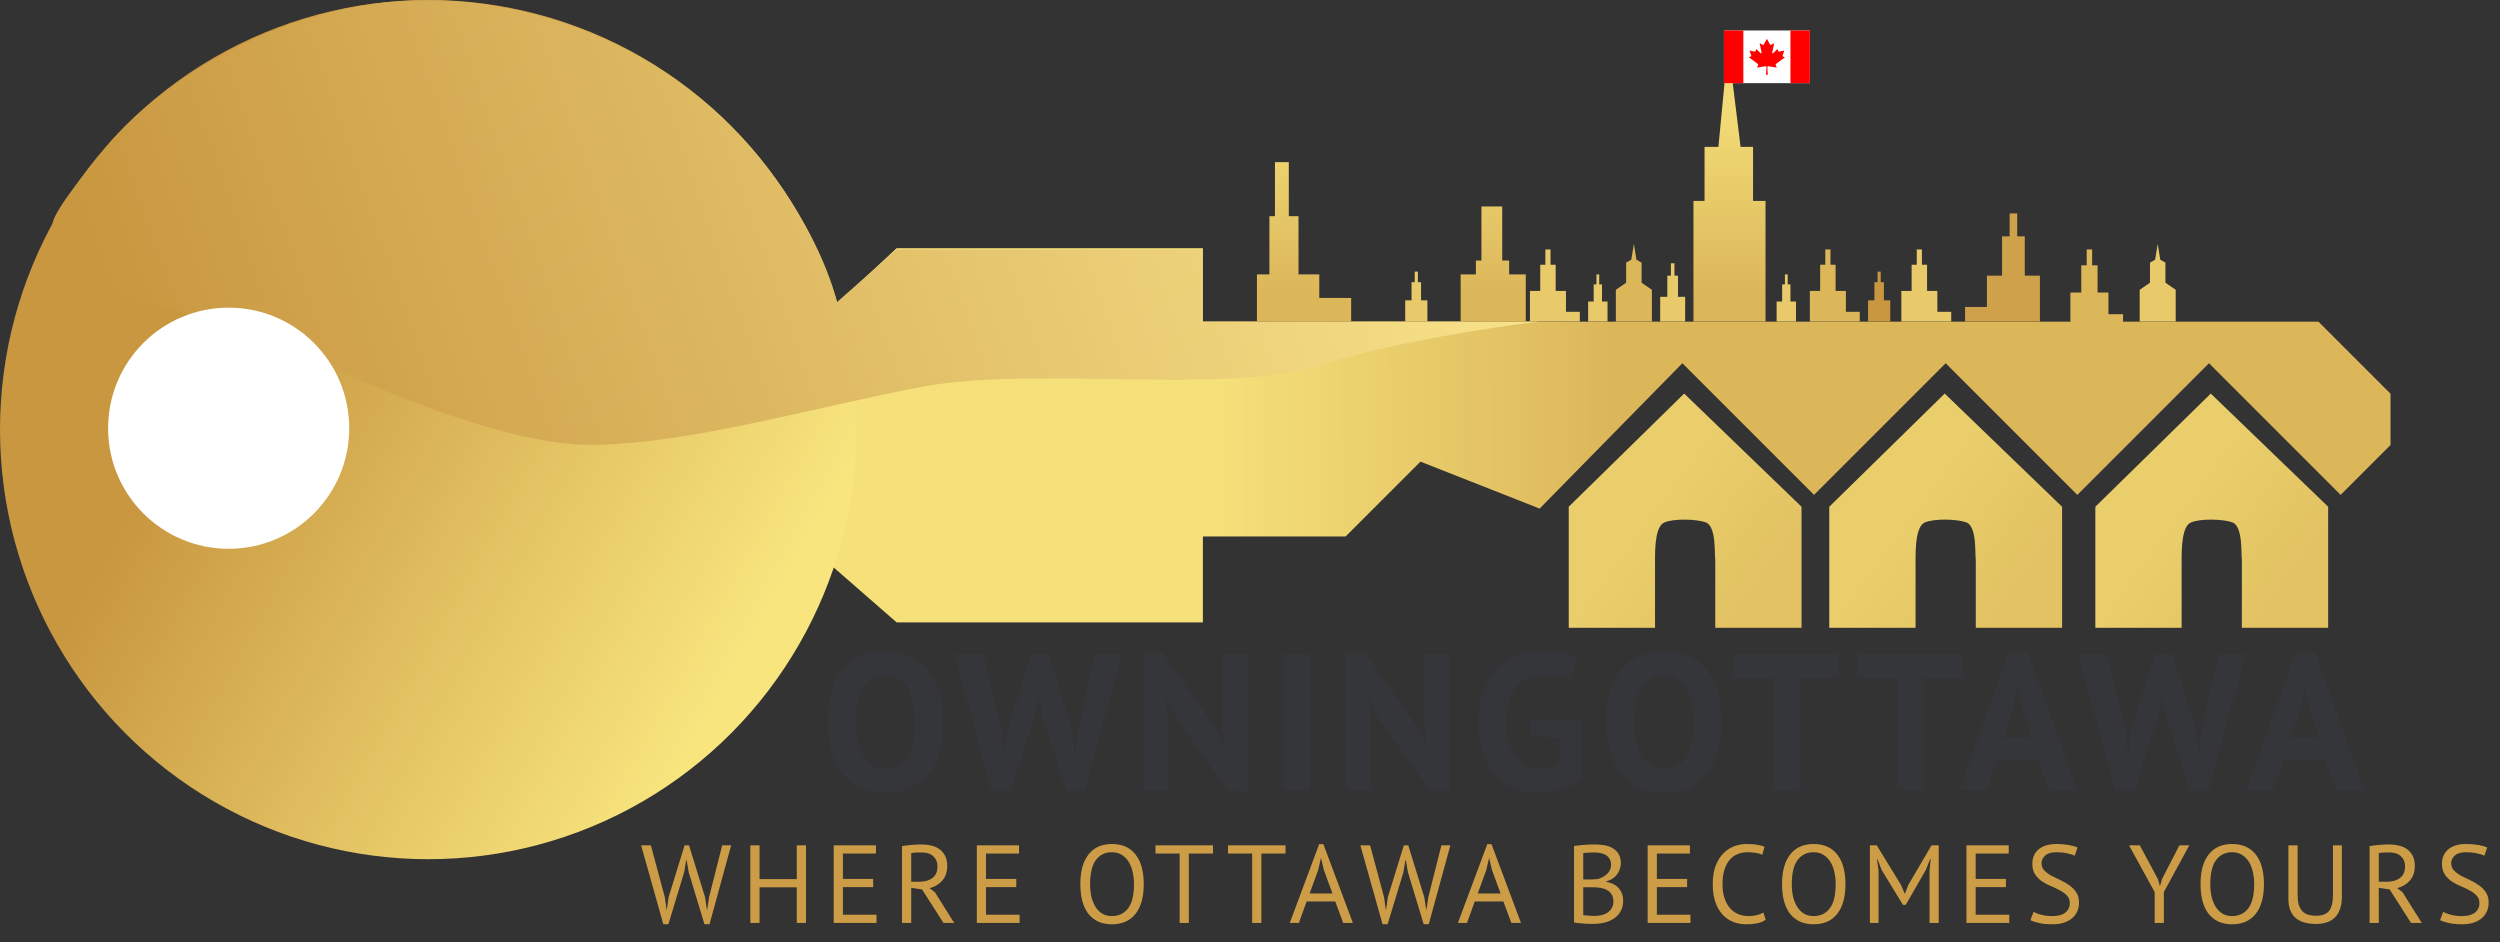<svg width="902" height="340" viewBox="0 0 902 340" fill="none" xmlns="http://www.w3.org/2000/svg">
<rect x="0" y="0" width="902" height="340" fill="#333333" stroke="none"/>
<path fill-rule="evenodd" clip-rule="evenodd" d="M555.5 116.054H592H836.5L862.5 142.054V160.554L844.5 178.554L797 131.054L749.5 178.554L702 131.054L654.5 178.554L607 131.054L555.5 183.5L512.5 166.554L485.5 193.554H434V224.555H323.5L300 204.054C300 203.652 300.325 202.721 300.839 201.247C302.878 195.403 307.899 181.011 307.5 157.055C307.1 133.055 302.333 116.649 300 111.447L323.5 89.555H434V116.054H503.5H555.5Z" fill="url(#paint0_linear_37_2)"/>
<path d="M756 182.832V226.5H787.132V202C787.132 197.213 787.335 189.856 790.5 188.5C794 187 802.351 187.279 805.5 188.5C809.368 190 808.517 200.24 808.868 202V226.5H840V182.832L797.649 142L756 182.832Z" fill="url(#paint1_linear_37_2)"/>
<path d="M660 182.832V226.5H691.132V202C691.132 197.213 691.335 189.856 694.5 188.5C698 187 706.351 187.279 709.5 188.5C713.368 190 712.517 200.24 712.868 202V226.5H744V182.832L701.649 142L660 182.832Z" fill="url(#paint2_linear_37_2)"/>
<path d="M566 182.832V226.5H597.132V202C597.132 197.213 597.335 189.856 600.5 188.5C604 187 612.351 187.279 615.5 188.5C619.368 190 618.517 200.24 618.868 202V226.5H650V182.832L607.649 142L566 182.832Z" fill="url(#paint3_linear_37_2)"/>
<ellipse cx="154.5" cy="155" rx="154.5" ry="155" fill="url(#paint4_linear_37_2)"/>
<path d="M212.5 160.5C184.1 160.5 138.333 141.5 119 132C102.167 125.667 65.5 112.2 53.5 109C38.5 105 18 87 19 80.5C19.8 75.3 33.667 58.667 40 51C60.333 27.667 117.6 -13.5 190 4.5C262.4 22.5 295 81.333 302 109L323.5 90H433.5V116H555.5C539.667 117.833 501.5 123.6 475.5 132C443 142.5 373 132 333 139.5C293 147 248 160.5 212.5 160.5Z" fill="url(#paint5_linear_37_2)"/>
<circle cx="82.5" cy="154.5" r="43.5" fill="white"/>
<path d="M453.5 116V99H458V78H460V58.5H465V78H468.5V99H476V107.5H487.5V116H476H453.5Z" fill="url(#paint6_linear_37_2)"/>
<path d="M527 116V99H532.5V94H534.5V74.5H542V94H544.5V99H550.5V116H573.5H611V72.5H615V53H620L623.5 16.5L628 53H632.5V72.5H637V116H611H573.5H550.5H527Z" fill="url(#paint7_linear_37_2)"/>
<path d="M239.88 323.76L240.52 328.4H240.56L241.24 323.68L247 305H248.6L254.4 323.76L255.08 328.4H255.12L255.84 323.68L260.56 305H263.8L256 333.44H254.16L248.48 314.68L247.76 310.44H247.56L246.84 314.72L241.16 333.44H239.32L231.32 305H234.84L239.88 323.76ZM287.485 320.16H274.045V333H270.725V305H274.045V317.2H287.485V305H290.805V333H287.485V320.16ZM300.8 305H316.04V307.96H304.12V317.12H315.04V320.08H304.12V330.04H316.24V333H300.8V305ZM325.445 305.28C326.459 305.093 327.619 304.947 328.925 304.84C330.259 304.733 331.472 304.68 332.565 304.68C333.792 304.68 334.952 304.813 336.045 305.08C337.165 305.347 338.139 305.787 338.965 306.4C339.819 307.013 340.499 307.813 341.005 308.8C341.512 309.787 341.765 310.987 341.765 312.4C341.765 314.587 341.165 316.36 339.965 317.72C338.765 319.08 337.245 319.987 335.405 320.44L337.325 321.92L344.285 333H340.405L332.685 320.92L328.765 320.32V333H325.445V305.28ZM332.645 307.56C332.299 307.56 331.939 307.56 331.565 307.56C331.192 307.56 330.832 307.573 330.485 307.6C330.139 307.627 329.805 307.653 329.485 307.68C329.192 307.707 328.952 307.747 328.765 307.8V318.12H331.885C333.725 318.12 335.245 317.667 336.445 316.76C337.645 315.853 338.245 314.44 338.245 312.52C338.245 311.08 337.752 309.893 336.765 308.96C335.779 308.027 334.405 307.56 332.645 307.56ZM352.434 305H367.674V307.96H355.754V317.12H366.674V320.08H355.754V330.04H367.874V333H352.434V305ZM389.784 319C389.784 314.333 390.77 310.76 392.744 308.28C394.717 305.773 397.53 304.52 401.184 304.52C403.157 304.52 404.864 304.867 406.304 305.56C407.744 306.253 408.93 307.24 409.864 308.52C410.824 309.773 411.53 311.293 411.984 313.08C412.437 314.84 412.664 316.813 412.664 319C412.664 323.667 411.664 327.253 409.664 329.76C407.69 332.24 404.864 333.48 401.184 333.48C399.237 333.48 397.544 333.133 396.104 332.44C394.69 331.747 393.504 330.773 392.544 329.52C391.61 328.24 390.917 326.72 390.464 324.96C390.01 323.173 389.784 321.187 389.784 319ZM393.304 319C393.304 320.547 393.45 322.013 393.744 323.4C394.064 324.787 394.544 326.013 395.184 327.08C395.824 328.12 396.637 328.96 397.624 329.6C398.637 330.213 399.824 330.52 401.184 330.52C403.664 330.52 405.61 329.587 407.024 327.72C408.437 325.827 409.144 322.92 409.144 319C409.144 317.48 408.984 316.027 408.664 314.64C408.37 313.227 407.89 312 407.224 310.96C406.584 309.893 405.757 309.053 404.744 308.44C403.757 307.8 402.57 307.48 401.184 307.48C398.73 307.48 396.797 308.427 395.384 310.32C393.997 312.187 393.304 315.08 393.304 319ZM437.653 307.96H428.933V333H425.613V307.96H416.893V305H437.653V307.96ZM463.822 307.96H455.102V333H451.782V307.96H443.062V305H463.822V307.96ZM481.754 325.24H471.434L468.634 333H465.354L475.954 304.56H477.474L488.114 333H484.634L481.754 325.24ZM472.514 322.36H480.754L477.634 313.84L476.634 309.6H476.594L475.594 313.92L472.514 322.36ZM499.38 323.76L500.02 328.4H500.06L500.74 323.68L506.5 305H508.1L513.9 323.76L514.58 328.4H514.62L515.34 323.68L520.06 305H523.3L515.5 333.44H513.66L507.98 314.68L507.26 310.44H507.06L506.34 314.72L500.66 333.44H498.82L490.82 305H494.34L499.38 323.76ZM542.412 325.24H532.092L529.292 333H526.012L536.612 304.56H538.132L548.772 333H545.292L542.412 325.24ZM533.172 322.36H541.412L538.292 313.84L537.292 309.6H537.252L536.252 313.92L533.172 322.36ZM584.794 311.4C584.794 312.067 584.687 312.747 584.474 313.44C584.261 314.133 583.941 314.787 583.514 315.4C583.087 315.987 582.541 316.507 581.874 316.96C581.207 317.413 580.421 317.76 579.514 318V318.16C580.314 318.293 581.074 318.52 581.794 318.84C582.541 319.16 583.194 319.6 583.754 320.16C584.314 320.72 584.767 321.4 585.114 322.2C585.461 323 585.634 323.947 585.634 325.04C585.634 326.48 585.327 327.733 584.714 328.8C584.127 329.84 583.341 330.693 582.354 331.36C581.394 332.027 580.287 332.52 579.034 332.84C577.781 333.16 576.501 333.32 575.194 333.32C574.741 333.32 574.207 333.32 573.594 333.32C572.981 333.32 572.341 333.293 571.674 333.24C571.007 333.213 570.341 333.16 569.674 333.08C569.007 333.027 568.421 332.933 567.914 332.8V305.24C568.901 305.08 570.047 304.947 571.354 304.84C572.661 304.733 574.087 304.68 575.634 304.68C576.674 304.68 577.727 304.773 578.794 304.96C579.887 305.12 580.874 305.453 581.754 305.96C582.634 306.44 583.354 307.12 583.914 308C584.501 308.88 584.794 310.013 584.794 311.4ZM575.514 330.44C576.367 330.44 577.194 330.347 577.994 330.16C578.794 329.947 579.501 329.627 580.114 329.2C580.727 328.747 581.207 328.2 581.554 327.56C581.927 326.92 582.114 326.16 582.114 325.28C582.114 324.187 581.887 323.307 581.434 322.64C581.007 321.973 580.434 321.453 579.714 321.08C579.021 320.707 578.234 320.453 577.354 320.32C576.474 320.187 575.594 320.12 574.714 320.12H571.234V330.16C571.421 330.213 571.687 330.253 572.034 330.28C572.381 330.307 572.754 330.333 573.154 330.36C573.554 330.387 573.967 330.413 574.394 330.44C574.821 330.44 575.194 330.44 575.514 330.44ZM573.314 317.32C573.767 317.32 574.314 317.307 574.954 317.28C575.594 317.253 576.127 317.213 576.554 317.16C577.194 316.947 577.794 316.693 578.354 316.4C578.914 316.08 579.407 315.72 579.834 315.32C580.287 314.893 580.634 314.413 580.874 313.88C581.141 313.32 581.274 312.72 581.274 312.08C581.274 311.2 581.101 310.48 580.754 309.92C580.434 309.333 579.994 308.867 579.434 308.52C578.874 308.173 578.234 307.933 577.514 307.8C576.794 307.64 576.061 307.56 575.314 307.56C574.434 307.56 573.621 307.587 572.874 307.64C572.154 307.667 571.607 307.72 571.234 307.8V317.32H573.314ZM594.473 305H609.713V307.96H597.793V317.12H608.713V320.08H597.793V330.04H609.913V333H594.473V305ZM637.039 331.84C636.239 332.453 635.225 332.88 633.999 333.12C632.772 333.36 631.465 333.48 630.079 333.48C628.399 333.48 626.825 333.2 625.359 332.64C623.892 332.053 622.612 331.173 621.519 330C620.425 328.827 619.559 327.333 618.919 325.52C618.279 323.68 617.959 321.507 617.959 319C617.959 316.387 618.305 314.173 618.999 312.36C619.719 310.52 620.652 309.027 621.799 307.88C622.972 306.707 624.279 305.853 625.719 305.32C627.159 304.787 628.625 304.52 630.119 304.52C631.719 304.52 633.025 304.613 634.039 304.8C635.052 304.96 635.919 305.187 636.639 305.48L635.839 308.4C634.559 307.787 632.732 307.48 630.359 307.48C629.265 307.48 628.185 307.68 627.119 308.08C626.052 308.48 625.092 309.133 624.239 310.04C623.412 310.947 622.745 312.133 622.239 313.6C621.732 315.067 621.479 316.867 621.479 319C621.479 320.92 621.719 322.6 622.199 324.04C622.679 325.48 623.332 326.68 624.159 327.64C625.012 328.6 625.999 329.32 627.119 329.8C628.265 330.28 629.505 330.52 630.839 330.52C632.039 330.52 633.079 330.4 633.959 330.16C634.865 329.92 635.625 329.613 636.239 329.24L637.039 331.84ZM642.956 319C642.956 314.333 643.942 310.76 645.916 308.28C647.889 305.773 650.702 304.52 654.356 304.52C656.329 304.52 658.036 304.867 659.476 305.56C660.916 306.253 662.102 307.24 663.036 308.52C663.996 309.773 664.702 311.293 665.156 313.08C665.609 314.84 665.836 316.813 665.836 319C665.836 323.667 664.836 327.253 662.836 329.76C660.862 332.24 658.036 333.48 654.356 333.48C652.409 333.48 650.716 333.133 649.276 332.44C647.862 331.747 646.676 330.773 645.716 329.52C644.782 328.24 644.089 326.72 643.636 324.96C643.182 323.173 642.956 321.187 642.956 319ZM646.476 319C646.476 320.547 646.622 322.013 646.916 323.4C647.236 324.787 647.716 326.013 648.356 327.08C648.996 328.12 649.809 328.96 650.796 329.6C651.809 330.213 652.996 330.52 654.356 330.52C656.836 330.52 658.782 329.587 660.196 327.72C661.609 325.827 662.316 322.92 662.316 319C662.316 317.48 662.156 316.027 661.836 314.64C661.542 313.227 661.062 312 660.396 310.96C659.756 309.893 658.929 309.053 657.916 308.44C656.929 307.8 655.742 307.48 654.356 307.48C651.902 307.48 649.969 308.427 648.556 310.32C647.169 312.187 646.476 315.08 646.476 319ZM696.179 314.2L696.579 310H696.379L694.859 313.84L687.579 326.48H686.579L678.859 313.8L677.419 310H677.219L677.779 314.16V333H674.659V305H677.139L685.899 319.32L687.219 322.44H687.299L688.539 319.24L696.899 305H699.499V333H696.179V314.2ZM709.5 305H724.74V307.96H712.82V317.12H723.74V320.08H712.82V330.04H724.94V333H709.5V305ZM746.785 325.88C746.785 324.76 746.452 323.853 745.785 323.16C745.119 322.44 744.279 321.813 743.265 321.28C742.279 320.72 741.199 320.2 740.025 319.72C738.852 319.24 737.759 318.667 736.745 318C735.759 317.307 734.932 316.467 734.265 315.48C733.599 314.467 733.265 313.187 733.265 311.64C733.265 309.453 734.025 307.72 735.545 306.44C737.065 305.16 739.225 304.52 742.025 304.52C743.652 304.52 745.132 304.64 746.465 304.88C747.799 305.12 748.839 305.427 749.585 305.8L748.585 308.72C747.972 308.427 747.065 308.147 745.865 307.88C744.692 307.613 743.359 307.48 741.865 307.48C740.105 307.48 738.785 307.88 737.905 308.68C737.025 309.453 736.585 310.373 736.585 311.44C736.585 312.48 736.919 313.347 737.585 314.04C738.252 314.733 739.079 315.36 740.065 315.92C741.079 316.453 742.172 316.987 743.345 317.52C744.519 318.053 745.599 318.68 746.585 319.4C747.599 320.093 748.439 320.933 749.105 321.92C749.772 322.907 750.105 324.133 750.105 325.6C750.105 326.8 749.892 327.88 749.465 328.84C749.039 329.8 748.412 330.627 747.585 331.32C746.759 332.013 745.759 332.547 744.585 332.92C743.412 333.293 742.079 333.48 740.585 333.48C738.585 333.48 736.932 333.32 735.625 333C734.319 332.707 733.305 332.373 732.585 332L733.705 329C734.319 329.347 735.225 329.693 736.425 330.04C737.625 330.36 738.972 330.52 740.465 330.52C741.345 330.52 742.172 330.44 742.945 330.28C743.719 330.093 744.385 329.813 744.945 329.44C745.505 329.04 745.945 328.547 746.265 327.96C746.612 327.373 746.785 326.68 746.785 325.88ZM777.408 321.88L768.168 305H772.048L778.608 317.24L779.288 319.68H779.328L780.048 317.16L786.328 305H789.888L780.728 321.84V333H777.408V321.88ZM793.953 319C793.953 314.333 794.939 310.76 796.913 308.28C798.886 305.773 801.699 304.52 805.353 304.52C807.326 304.52 809.033 304.867 810.473 305.56C811.913 306.253 813.099 307.24 814.033 308.52C814.993 309.773 815.699 311.293 816.153 313.08C816.606 314.84 816.833 316.813 816.833 319C816.833 323.667 815.833 327.253 813.833 329.76C811.859 332.24 809.033 333.48 805.353 333.48C803.406 333.48 801.713 333.133 800.273 332.44C798.859 331.747 797.673 330.773 796.713 329.52C795.779 328.24 795.086 326.72 794.633 324.96C794.179 323.173 793.953 321.187 793.953 319ZM797.473 319C797.473 320.547 797.619 322.013 797.913 323.4C798.233 324.787 798.713 326.013 799.353 327.08C799.993 328.12 800.806 328.96 801.793 329.6C802.806 330.213 803.993 330.52 805.353 330.52C807.833 330.52 809.779 329.587 811.193 327.72C812.606 325.827 813.313 322.92 813.313 319C813.313 317.48 813.153 316.027 812.833 314.64C812.539 313.227 812.059 312 811.393 310.96C810.753 309.893 809.926 309.053 808.913 308.44C807.926 307.8 806.739 307.48 805.353 307.48C802.899 307.48 800.966 308.427 799.553 310.32C798.166 312.187 797.473 315.08 797.473 319ZM841.736 305H844.936V323.68C844.936 325.36 844.71 326.813 844.256 328.04C843.83 329.267 843.203 330.28 842.376 331.08C841.576 331.853 840.603 332.427 839.456 332.8C838.31 333.173 837.043 333.36 835.656 333.36C832.35 333.36 829.856 332.613 828.176 331.12C826.496 329.627 825.656 327.36 825.656 324.32V305H828.976V322.76C828.976 324.173 829.11 325.373 829.376 326.36C829.67 327.32 830.096 328.107 830.656 328.72C831.216 329.307 831.91 329.733 832.736 330C833.59 330.267 834.576 330.4 835.696 330.4C837.856 330.4 839.403 329.813 840.336 328.64C841.27 327.44 841.736 325.48 841.736 322.76V305ZM854.95 305.28C855.963 305.093 857.123 304.947 858.43 304.84C859.763 304.733 860.977 304.68 862.07 304.68C863.297 304.68 864.457 304.813 865.55 305.08C866.67 305.347 867.643 305.787 868.47 306.4C869.323 307.013 870.003 307.813 870.51 308.8C871.017 309.787 871.27 310.987 871.27 312.4C871.27 314.587 870.67 316.36 869.47 317.72C868.27 319.08 866.75 319.987 864.91 320.44L866.83 321.92L873.79 333H869.91L862.19 320.92L858.27 320.32V333H854.95V305.28ZM862.15 307.56C861.803 307.56 861.443 307.56 861.07 307.56C860.697 307.56 860.337 307.573 859.99 307.6C859.643 307.627 859.31 307.653 858.99 307.68C858.697 307.707 858.457 307.747 858.27 307.8V318.12H861.39C863.23 318.12 864.75 317.667 865.95 316.76C867.15 315.853 867.75 314.44 867.75 312.52C867.75 311.08 867.257 309.893 866.27 308.96C865.283 308.027 863.91 307.56 862.15 307.56ZM894.579 325.88C894.579 324.76 894.246 323.853 893.579 323.16C892.912 322.44 892.072 321.813 891.059 321.28C890.072 320.72 888.992 320.2 887.819 319.72C886.646 319.24 885.552 318.667 884.539 318C883.552 317.307 882.726 316.467 882.059 315.48C881.392 314.467 881.059 313.187 881.059 311.64C881.059 309.453 881.819 307.72 883.339 306.44C884.859 305.16 887.019 304.52 889.819 304.52C891.446 304.52 892.926 304.64 894.259 304.88C895.592 305.12 896.632 305.427 897.379 305.8L896.379 308.72C895.766 308.427 894.859 308.147 893.659 307.88C892.486 307.613 891.152 307.48 889.659 307.48C887.899 307.48 886.579 307.88 885.699 308.68C884.819 309.453 884.379 310.373 884.379 311.44C884.379 312.48 884.712 313.347 885.379 314.04C886.046 314.733 886.872 315.36 887.859 315.92C888.872 316.453 889.966 316.987 891.139 317.52C892.312 318.053 893.392 318.68 894.379 319.4C895.392 320.093 896.232 320.933 896.899 321.92C897.566 322.907 897.899 324.133 897.899 325.6C897.899 326.8 897.686 327.88 897.259 328.84C896.832 329.8 896.206 330.627 895.379 331.32C894.552 332.013 893.552 332.547 892.379 332.92C891.206 333.293 889.872 333.48 888.379 333.48C886.379 333.48 884.726 333.32 883.419 333C882.112 332.707 881.099 332.373 880.379 332L881.499 329C882.112 329.347 883.019 329.693 884.219 330.04C885.419 330.36 886.766 330.52 888.259 330.52C889.139 330.52 889.966 330.44 890.739 330.28C891.512 330.093 892.179 329.813 892.739 329.44C893.299 329.04 893.739 328.547 894.059 327.96C894.406 327.373 894.579 326.68 894.579 325.88Z" fill="#CC9D46"/>
<path d="M298.66 260.5C298.66 252.333 300.457 246.057 304.05 241.67C307.643 237.237 312.777 235.02 319.45 235.02C322.95 235.02 326.007 235.627 328.62 236.84C331.233 238.053 333.403 239.78 335.13 242.02C336.857 244.26 338.14 246.943 338.98 250.07C339.82 253.197 340.24 256.673 340.24 260.5C340.24 268.667 338.42 274.967 334.78 279.4C331.187 283.787 326.077 285.98 319.45 285.98C315.903 285.98 312.823 285.373 310.21 284.16C307.597 282.947 305.427 281.22 303.7 278.98C302.02 276.74 300.76 274.057 299.92 270.93C299.08 267.803 298.66 264.327 298.66 260.5ZM308.74 260.5C308.74 262.973 308.95 265.26 309.37 267.36C309.79 269.413 310.42 271.187 311.26 272.68C312.147 274.173 313.267 275.34 314.62 276.18C315.973 277.02 317.583 277.44 319.45 277.44C322.857 277.44 325.493 276.11 327.36 273.45C329.227 270.79 330.16 266.473 330.16 260.5C330.16 258.12 329.95 255.903 329.53 253.85C329.157 251.797 328.55 250 327.71 248.46C326.87 246.92 325.773 245.73 324.42 244.89C323.067 244.003 321.41 243.56 319.45 243.56C316.043 243.56 313.407 244.937 311.54 247.69C309.673 250.397 308.74 254.667 308.74 260.5ZM361.352 263.37L362.262 272.05H362.542L363.522 263.23L372.062 236H378.362L386.762 263.37L387.742 272.05H388.022L389.072 263.23L395.022 236H404.752L391.242 285.35H384.802L376.052 258.12L374.862 250.63H374.512L373.322 258.19L364.642 285.35H357.852L344.412 236H354.842L361.352 263.37ZM424.653 259.45L420.803 251.75H420.453L421.573 259.45V285H412.473V235.65H419.473L438.023 261.76L441.733 269.25H442.083L440.963 261.76V236H450.063V285.35H443.063L424.653 259.45ZM462.959 236H472.549V285H462.959V236ZM497.62 259.45L493.77 251.75H493.42L494.54 259.45V285H485.44V235.65H492.44L510.99 261.76L514.7 269.25H515.05L513.93 261.76V236H523.03V285.35H516.03L497.62 259.45ZM552.236 259.45H570.506V281.29C568.546 282.923 566.189 284.113 563.436 284.86C560.729 285.607 558.046 285.98 555.386 285.98C552.259 285.98 549.343 285.49 546.636 284.51C543.976 283.53 541.666 282.013 539.706 279.96C537.746 277.86 536.206 275.2 535.086 271.98C533.966 268.76 533.406 264.933 533.406 260.5C533.406 255.88 534.059 251.96 535.366 248.74C536.719 245.473 538.469 242.837 540.616 240.83C542.809 238.777 545.259 237.307 547.966 236.42C550.673 235.487 553.426 235.02 556.226 235.02C559.026 235.02 561.476 235.23 563.576 235.65C565.723 236.07 567.426 236.513 568.686 236.98L566.726 245.03C565.559 244.563 564.253 244.213 562.806 243.98C561.359 243.7 559.516 243.56 557.276 243.56C555.269 243.56 553.426 243.863 551.746 244.47C550.066 245.077 548.596 246.08 547.336 247.48C546.123 248.833 545.166 250.583 544.466 252.73C543.813 254.877 543.486 257.49 543.486 260.57C543.486 263.51 543.813 266.053 544.466 268.2C545.119 270.3 546.029 272.05 547.196 273.45C548.363 274.803 549.716 275.807 551.256 276.46C552.843 277.113 554.523 277.44 556.296 277.44C557.509 277.44 558.699 277.3 559.866 277.02C561.033 276.693 562.013 276.227 562.806 275.62V266.38L552.236 265.26V259.45ZM579.562 260.5C579.562 252.333 581.359 246.057 584.952 241.67C588.546 237.237 593.679 235.02 600.352 235.02C603.852 235.02 606.909 235.627 609.522 236.84C612.136 238.053 614.306 239.78 616.032 242.02C617.759 244.26 619.042 246.943 619.882 250.07C620.722 253.197 621.142 256.673 621.142 260.5C621.142 268.667 619.322 274.967 615.682 279.4C612.089 283.787 606.979 285.98 600.352 285.98C596.806 285.98 593.726 285.373 591.112 284.16C588.499 282.947 586.329 281.22 584.602 278.98C582.922 276.74 581.662 274.057 580.822 270.93C579.982 267.803 579.562 264.327 579.562 260.5ZM589.642 260.5C589.642 262.973 589.852 265.26 590.272 267.36C590.692 269.413 591.322 271.187 592.162 272.68C593.049 274.173 594.169 275.34 595.522 276.18C596.876 277.02 598.486 277.44 600.352 277.44C603.759 277.44 606.396 276.11 608.262 273.45C610.129 270.79 611.062 266.473 611.062 260.5C611.062 258.12 610.852 255.903 610.432 253.85C610.059 251.797 609.452 250 608.612 248.46C607.772 246.92 606.676 245.73 605.322 244.89C603.969 244.003 602.312 243.56 600.352 243.56C596.946 243.56 594.309 244.937 592.442 247.69C590.576 250.397 589.642 254.667 589.642 260.5ZM663.553 244.54H649.273V285H639.683V244.54H625.333V236H663.553V244.54ZM708.205 244.54H693.925V285H684.335V244.54H669.985V236H708.205V244.54ZM735.381 274.15H720.331L716.621 285H707.031L724.671 235.65H731.741L749.381 285H739.301L735.381 274.15ZM722.781 266.45H733.281L729.641 255.53L728.171 247.83H727.821L726.351 255.6L722.781 266.45ZM766.778 263.37L767.688 272.05H767.968L768.948 263.23L777.488 236H783.788L792.188 263.37L793.168 272.05H793.448L794.498 263.23L800.448 236H810.178L796.668 285.35H790.228L781.478 258.12L780.288 250.63H779.938L778.748 258.19L770.068 285.35H763.278L749.838 236H760.268L766.778 263.37ZM838.973 274.15H823.923L820.213 285H810.623L828.263 235.65H835.333L852.973 285H842.893L838.973 274.15ZM826.373 266.45H836.873L833.233 255.53L831.763 247.83H831.413L829.943 255.6L826.373 266.45Z" fill="#35363A"/>
<path d="M653 30H622V11H653V30Z" fill="white"/>
<path d="M629 30V11H622V30H629Z" fill="#FF0000"/>
<path d="M653 30V11H646V30H653Z" fill="#FF0000"/>
<path d="M637.185 27L637.343 24.216C637.345 24.17 637.336 24.125 637.317 24.082C637.297 24.04 637.268 24.003 637.231 23.972C637.194 23.942 637.149 23.92 637.102 23.907C637.054 23.895 637.004 23.892 636.955 23.9L633.953 24.387L634.358 23.355C634.375 23.314 634.377 23.269 634.364 23.227C634.352 23.184 634.325 23.147 634.288 23.119L631 20.661L631.741 20.342C631.791 20.32 631.831 20.282 631.852 20.235C631.874 20.188 631.877 20.136 631.86 20.087L631.21 18.242L633.104 18.613C633.155 18.623 633.209 18.616 633.255 18.594C633.302 18.571 633.338 18.535 633.359 18.49L633.726 17.694L635.204 19.158C635.238 19.191 635.282 19.213 635.331 19.221C635.379 19.228 635.429 19.221 635.473 19.2C635.516 19.18 635.552 19.146 635.573 19.106C635.595 19.065 635.601 19.019 635.592 18.974L634.879 15.581L636.022 16.19C636.049 16.205 636.078 16.214 636.109 16.218C636.14 16.221 636.171 16.219 636.201 16.21C636.231 16.202 636.259 16.189 636.283 16.17C636.306 16.152 636.326 16.129 636.34 16.103L637.5 14L638.66 16.103C638.674 16.129 638.694 16.152 638.717 16.17C638.741 16.189 638.769 16.202 638.799 16.21C638.829 16.219 638.86 16.221 638.891 16.218C638.922 16.214 638.951 16.205 638.978 16.19L640.121 15.581L639.408 18.974C639.399 19.019 639.405 19.065 639.427 19.106C639.448 19.146 639.484 19.18 639.527 19.2C639.571 19.221 639.621 19.228 639.669 19.221C639.718 19.213 639.762 19.191 639.796 19.158L641.274 17.694L641.641 18.49C641.662 18.535 641.698 18.571 641.745 18.594C641.791 18.616 641.845 18.623 641.896 18.613L643.79 18.242L643.14 20.087C643.123 20.136 643.126 20.188 643.148 20.235C643.169 20.282 643.209 20.32 643.259 20.342L644 20.661L640.712 23.119C640.675 23.147 640.648 23.184 640.636 23.227C640.623 23.269 640.625 23.314 640.642 23.355L641.047 24.387L638.045 23.9C637.996 23.892 637.946 23.895 637.898 23.907C637.851 23.92 637.806 23.942 637.769 23.972C637.732 24.003 637.703 24.04 637.683 24.082C637.664 24.125 637.655 24.17 637.657 24.216L637.815 27H637.185Z" fill="#FF0000"/>
<path d="M515 116H507V108.364H509.286V101.818H510.429V98H511.571V101.818H512.714V108.364H515V116Z" fill="url(#paint8_linear_37_2)"/>
<path d="M608 116H599V107.091H601.571V99.454H602.857V95H604.143V99.454H605.429V107.091H608V116Z" fill="url(#paint9_linear_37_2)"/>
<path d="M785 116H772V104.561L775.714 102V94.757L777.571 93.704L778.5 88L779.429 93.704L781.286 94.757V102L785 104.561V112.37V116Z" fill="url(#paint10_linear_37_2)"/>
<path d="M596 116H583V104.561L586.714 102V94.757L588.571 93.704L589.5 88L590.429 93.704L592.286 94.757V102L596 104.561V112.37V116Z" fill="url(#paint11_linear_37_2)"/>
<path d="M760.722 117H747V105.545H750.921V95.727H752.881V90H754.841V95.727H756.802V105.545H760.722V113.365H766V117H760.722Z" fill="url(#paint12_linear_37_2)"/>
<path d="M736 116H716.882H709V110.75H716.882V99.454H722.345V85.273H725.076V77H727.807V85.273H730.538V99.454H736V110.75V116Z" fill="url(#paint13_linear_37_2)"/>
<path d="M565 116H552V104.97H555.714V95.515H557.571V90H559.429V95.515H561.286V104.97H565V112.5H570V116H565Z" fill="url(#paint14_linear_37_2)"/>
<path d="M699 116H686V104.97H689.714V95.515H691.571V90H693.429V95.515H695.286V104.97H699V112.5H704V116H699Z" fill="url(#paint15_linear_37_2)"/>
<path d="M666 116H653V104.97H656.714V95.515H658.571V90H660.429V95.515H662.286V104.97H666V112.5H671V116H666Z" fill="url(#paint16_linear_37_2)"/>
<path d="M580 116H573V108.788H575V102.606H576V99H577V102.606H578V108.788H580V116Z" fill="url(#paint17_linear_37_2)"/>
<path d="M682 116H674V108.364H676.286V101.818H677.429V98H678.571V101.818H679.714V108.364H682V116Z" fill="url(#paint18_linear_37_2)"/>
<path d="M648 116H641V108.788H643V102.606H644V99H645V102.606H646V108.788H648V116Z" fill="url(#paint19_linear_37_2)"/>
<defs>
<linearGradient id="paint0_linear_37_2" x1="440" y1="224.554" x2="581.25" y2="225.054" gradientUnits="userSpaceOnUse">
<stop stop-color="#F5E07A"/>
<stop offset="1" stop-color="#DCB75A"/>
</linearGradient>
<linearGradient id="paint1_linear_37_2" x1="790.287" y1="179.312" x2="828.609" y2="207.427" gradientUnits="userSpaceOnUse">
<stop stop-color="#EACE6C"/>
<stop offset="1" stop-color="#E2C262"/>
</linearGradient>
<linearGradient id="paint2_linear_37_2" x1="694.287" y1="179.312" x2="732.609" y2="207.427" gradientUnits="userSpaceOnUse">
<stop stop-color="#EACE6C"/>
<stop offset="1" stop-color="#E2C262"/>
</linearGradient>
<linearGradient id="paint3_linear_37_2" x1="600.287" y1="179.312" x2="638.609" y2="207.427" gradientUnits="userSpaceOnUse">
<stop stop-color="#EACE6C"/>
<stop offset="1" stop-color="#E2C262"/>
</linearGradient>
<linearGradient id="paint4_linear_37_2" x1="-1.89393e-07" y1="69.095" x2="309" y2="240.905" gradientUnits="userSpaceOnUse">
<stop offset="0.274" stop-color="#C89740"/>
<stop offset="0.894" stop-color="#F8E57E"/>
</linearGradient>
<linearGradient id="paint5_linear_37_2" x1="56.206" y1="160.5" x2="518.259" y2="0.071" gradientUnits="userSpaceOnUse">
<stop stop-color="#C89740"/>
<stop offset="1" stop-color="#F8E38B"/>
</linearGradient>
<linearGradient id="paint6_linear_37_2" x1="558.75" y1="29" x2="558.75" y2="116" gradientUnits="userSpaceOnUse">
<stop offset="0.139" stop-color="#F2DB76"/>
<stop offset="0.88" stop-color="#DCB75A"/>
</linearGradient>
<linearGradient id="paint7_linear_37_2" x1="558.75" y1="29" x2="558.75" y2="116" gradientUnits="userSpaceOnUse">
<stop offset="0.139" stop-color="#F2DB76"/>
<stop offset="0.88" stop-color="#DCB75A"/>
</linearGradient>
<linearGradient id="paint8_linear_37_2" x1="566.143" y1="130.182" x2="566.143" y2="225.091" gradientUnits="userSpaceOnUse">
<stop offset="0.139" stop-color="#E8CA6A"/>
<stop offset="0.88" stop-color="#DCB75A"/>
</linearGradient>
<linearGradient id="paint9_linear_37_2" x1="665.536" y1="132.545" x2="665.536" y2="243.273" gradientUnits="userSpaceOnUse">
<stop offset="0.139" stop-color="#E8CA6A"/>
<stop offset="0.88" stop-color="#DCB75A"/>
</linearGradient>
<linearGradient id="paint10_linear_37_2" x1="868.107" y1="137.244" x2="868.107" y2="279.412" gradientUnits="userSpaceOnUse">
<stop offset="0.139" stop-color="#E8CA6A"/>
<stop offset="0.88" stop-color="#DCB75A"/>
</linearGradient>
<linearGradient id="paint11_linear_37_2" x1="679.107" y1="137.244" x2="679.107" y2="279.412" gradientUnits="userSpaceOnUse">
<stop offset="0.139" stop-color="#DCB75A"/>
<stop offset="0.88" stop-color="#DCB75A"/>
</linearGradient>
<linearGradient id="paint12_linear_37_2" x1="848.446" y1="138.273" x2="848.446" y2="280.636" gradientUnits="userSpaceOnUse">
<stop offset="0.139" stop-color="#DCB75A"/>
<stop offset="0.139" stop-color="#E8CA6A"/>
</linearGradient>
<linearGradient id="paint13_linear_37_2" x1="858.216" y1="146.727" x2="858.216" y2="352.364" gradientUnits="userSpaceOnUse">
<stop offset="0.139" stop-color="#CFA14A"/>
<stop offset="0.88" stop-color="#DCB75A"/>
</linearGradient>
<linearGradient id="paint14_linear_37_2" x1="648.107" y1="136.485" x2="648.107" y2="273.576" gradientUnits="userSpaceOnUse">
<stop offset="0.139" stop-color="#E8CA6A"/>
<stop offset="0.88" stop-color="#DCB75A"/>
</linearGradient>
<linearGradient id="paint15_linear_37_2" x1="782.107" y1="136.485" x2="782.107" y2="273.576" gradientUnits="userSpaceOnUse">
<stop offset="0.139" stop-color="#E8CA6A"/>
<stop offset="0.88" stop-color="#DCB75A"/>
</linearGradient>
<linearGradient id="paint16_linear_37_2" x1="749.107" y1="136.485" x2="749.107" y2="273.576" gradientUnits="userSpaceOnUse">
<stop offset="0.139" stop-color="#DCB75A"/>
<stop offset="0.88" stop-color="#DCB75A"/>
</linearGradient>
<linearGradient id="paint17_linear_37_2" x1="624.75" y1="129.394" x2="624.75" y2="219.03" gradientUnits="userSpaceOnUse">
<stop offset="0.139" stop-color="#E8CA6A"/>
<stop offset="0.88" stop-color="#DCB75A"/>
</linearGradient>
<linearGradient id="paint18_linear_37_2" x1="733.143" y1="130.182" x2="733.143" y2="225.091" gradientUnits="userSpaceOnUse">
<stop offset="0.139" stop-color="#C89740"/>
<stop offset="0.88" stop-color="#DCB75A"/>
</linearGradient>
<linearGradient id="paint19_linear_37_2" x1="692.75" y1="129.394" x2="692.75" y2="219.03" gradientUnits="userSpaceOnUse">
<stop offset="0.139" stop-color="#E8CA6A"/>
<stop offset="0.88" stop-color="#DCB75A"/>
</linearGradient>
</defs>
</svg>
